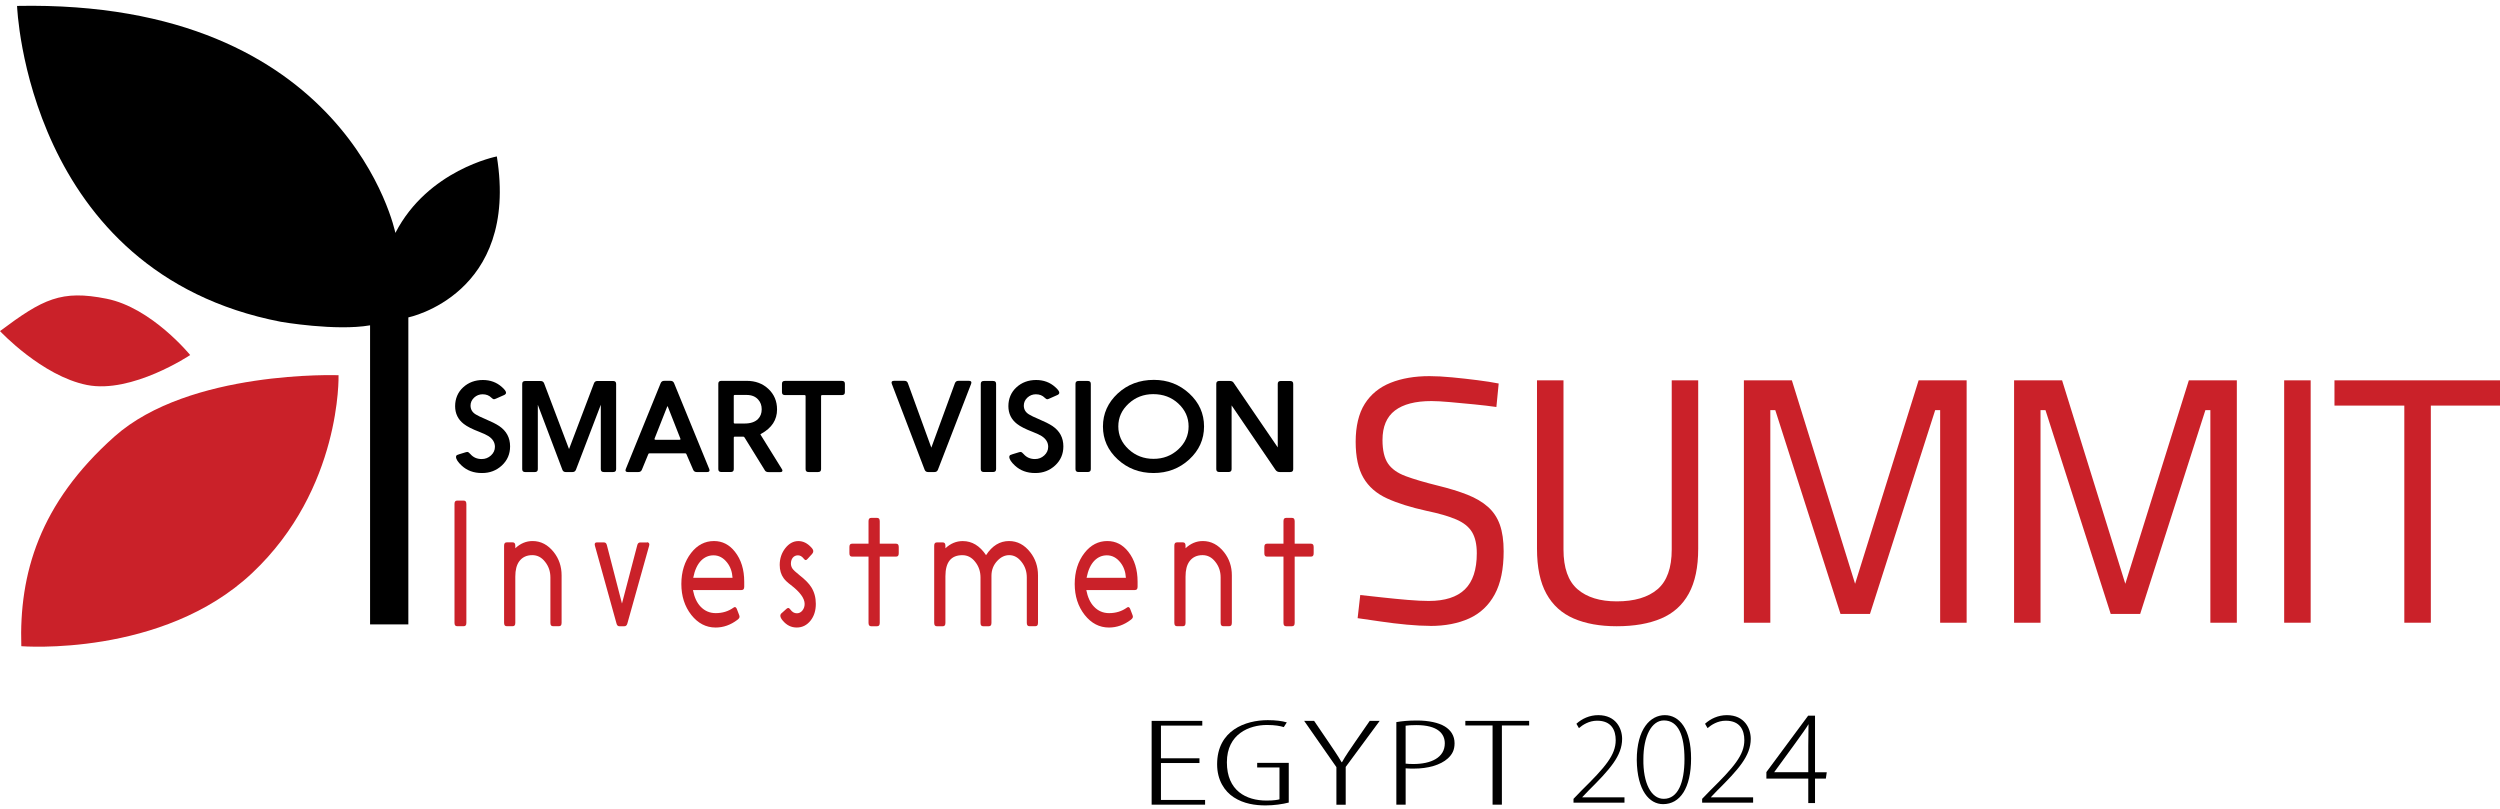<svg width="139" height="45" viewBox="0 0 139 45" fill="none" xmlns="http://www.w3.org/2000/svg">
<path d="M87.487 44.629V44.415L87.927 43.959C89.253 42.655 89.833 41.979 89.833 41.154C89.833 40.61 89.606 40.071 88.799 40.071C88.345 40.071 87.993 40.306 87.788 40.483L87.648 40.241C87.956 39.962 88.373 39.762 88.864 39.762C89.853 39.762 90.19 40.513 90.19 41.08C90.19 42.023 89.508 42.781 88.314 43.966L87.977 44.319V44.333H90.321V44.627H87.484L87.487 44.629Z" fill="black"/>
<path d="M92.462 44.71C91.715 44.71 91.026 43.973 91.004 42.258C91.004 40.52 91.766 39.762 92.565 39.762C93.365 39.762 94.024 40.52 94.024 42.17C94.024 43.82 93.409 44.71 92.471 44.71H92.464H92.462ZM92.506 44.415C93.297 44.415 93.657 43.509 93.657 42.206C93.657 40.902 93.32 40.056 92.514 40.056C91.826 40.056 91.372 40.938 91.372 42.206C91.35 43.538 91.805 44.415 92.5 44.415H92.507H92.506Z" fill="black"/>
<path d="M94.639 44.629V44.415L95.08 43.959C96.405 42.655 96.985 41.979 96.985 41.154C96.985 40.61 96.758 40.071 95.951 40.071C95.497 40.071 95.146 40.306 94.94 40.483L94.8 40.241C95.108 39.962 95.525 39.762 96.016 39.762C97.005 39.762 97.342 40.513 97.342 41.08C97.342 42.023 96.661 42.781 95.466 43.966L95.129 44.319V44.333H97.473V44.627H94.637L94.639 44.629Z" fill="black"/>
<path d="M100.54 44.647V43.29H98.211V42.928L100.533 39.792H100.915V42.937H101.568L101.517 43.291H100.915V44.649H100.54V44.647ZM100.54 41.466C100.54 41.192 100.547 40.587 100.554 40.263C100.355 40.617 99.203 42.159 98.644 42.934H100.54V41.466Z" fill="black"/>
<path d="M66.69 42.424H64.549V44.477H67.003V44.739H64.031V40.081H66.847V40.343H64.549V42.161H66.69V42.424Z" fill="black"/>
<path d="M71.655 44.622C71.318 44.711 70.826 44.781 70.367 44.781C69.79 44.781 69.153 44.691 68.599 44.331C68.081 43.993 67.672 43.377 67.672 42.493C67.672 40.607 69.247 40.04 70.487 40.04C70.933 40.04 71.293 40.088 71.546 40.165L71.379 40.427C71.174 40.364 70.898 40.309 70.441 40.309C69.466 40.309 68.215 40.8 68.215 42.383C68.215 43.966 69.285 44.511 70.417 44.511C70.826 44.511 71.054 44.47 71.139 44.442V42.672H69.899V42.417H71.655V44.622Z" fill="black"/>
<path d="M74.304 44.739V42.652L72.512 40.081H73.065L73.883 41.284C74.111 41.623 74.376 42.003 74.592 42.377H74.616C74.821 42.004 75.086 41.637 75.338 41.264L76.156 40.082H76.709L74.821 42.641V44.742H74.303L74.304 44.739Z" fill="black"/>
<path d="M77.637 40.149C77.961 40.094 78.298 40.06 78.792 40.06C79.418 40.06 79.982 40.177 80.332 40.391C80.669 40.598 80.874 40.91 80.874 41.324C80.874 41.704 80.741 41.946 80.501 42.167C80.092 42.54 79.383 42.734 78.624 42.734C78.432 42.734 78.3 42.734 78.154 42.72V44.738H77.637V40.149ZM78.153 42.458C78.273 42.472 78.394 42.479 78.586 42.479C79.561 42.479 80.331 42.126 80.331 41.331C80.331 40.805 79.958 40.315 78.743 40.315C78.49 40.315 78.297 40.329 78.153 40.349V42.458Z" fill="black"/>
<path d="M82.989 40.336H81.473V40.081H85.021V40.336H83.505V44.739H82.987V40.336H82.989Z" fill="black"/>
<path d="M18.823 20.862C18.823 20.862 10.537 20.557 6.36 24.276C2.184 27.995 1.057 31.911 1.185 35.929C1.185 35.929 9.035 36.555 14.019 31.863C19.004 27.17 18.823 20.862 18.823 20.862Z" fill="#CA2129"/>
<path d="M10.573 19.739C10.573 19.739 8.437 17.111 5.924 16.609C3.412 16.107 2.396 16.615 0 18.409C0 18.409 2.333 20.904 4.834 21.405C7.334 21.904 10.573 19.741 10.573 19.741V19.739Z" fill="#CA2129"/>
<path d="M20.576 34.717H22.704V17.648C22.704 17.648 28.865 16.389 27.624 8.697C27.624 8.697 23.79 9.441 21.983 12.95C21.985 12.95 19.358 -0.034 0.949 0.329C0.949 0.329 1.467 15.152 15.616 17.892C15.616 17.892 18.666 18.42 20.576 18.088V34.715V34.717Z" fill="black"/>
<path d="M25.779 34.817H25.421C25.318 34.82 25.268 34.757 25.27 34.626V28.025C25.267 27.894 25.318 27.831 25.421 27.833H25.779C25.882 27.831 25.931 27.894 25.93 28.025V34.626C25.933 34.757 25.882 34.82 25.779 34.817Z" fill="#CA2129"/>
<path d="M28.651 30.483C28.934 30.217 29.255 30.082 29.61 30.082C30.073 30.082 30.466 30.289 30.792 30.702C31.081 31.069 31.225 31.498 31.225 31.99V34.626C31.228 34.757 31.177 34.82 31.074 34.817H30.752C30.649 34.82 30.6 34.757 30.602 34.626V32.103C30.602 31.773 30.504 31.484 30.308 31.239C30.115 30.989 29.878 30.866 29.596 30.866C29.276 30.866 29.033 30.984 28.865 31.216C28.723 31.413 28.651 31.694 28.651 32.058V34.626C28.654 34.757 28.603 34.82 28.5 34.817H28.178C28.075 34.82 28.026 34.757 28.027 34.626V30.346C28.025 30.216 28.075 30.152 28.178 30.155H28.5C28.603 30.152 28.652 30.216 28.651 30.346V30.482V30.483Z" fill="#CA2129"/>
<path d="M34.583 33.552L35.43 30.319C35.454 30.213 35.511 30.16 35.598 30.16H35.989V30.156C36.009 30.138 36.037 30.151 36.075 30.193C36.095 30.214 36.103 30.24 36.103 30.271C36.103 30.292 36.099 30.316 36.092 30.343L34.882 34.664C34.853 34.771 34.796 34.822 34.71 34.819H34.444C34.358 34.822 34.302 34.771 34.277 34.664L33.078 30.343C33.071 30.316 33.066 30.292 33.066 30.271C33.066 30.194 33.106 30.158 33.185 30.158H33.576C33.662 30.155 33.718 30.206 33.743 30.312L34.581 33.553L34.583 33.552Z" fill="#CA2129"/>
<path d="M38.527 32.806C38.604 33.205 38.745 33.511 38.95 33.726C39.179 33.968 39.461 34.09 39.795 34.09C40.168 34.09 40.495 33.99 40.776 33.79C40.809 33.766 40.836 33.753 40.857 33.753C40.903 33.753 40.939 33.79 40.969 33.862L41.09 34.177C41.108 34.222 41.118 34.26 41.118 34.29C41.118 34.346 41.08 34.401 41.004 34.459C40.627 34.747 40.221 34.891 39.787 34.891C39.257 34.891 38.807 34.657 38.437 34.19C38.068 33.719 37.883 33.145 37.883 32.469C37.883 31.793 38.065 31.208 38.427 30.743C38.771 30.302 39.194 30.082 39.698 30.082C40.163 30.082 40.553 30.281 40.864 30.679C41.209 31.116 41.379 31.671 41.379 32.346V32.615C41.382 32.745 41.331 32.809 41.228 32.806H38.526H38.527ZM40.729 32.123C40.709 31.793 40.609 31.511 40.429 31.281C40.218 31.011 39.966 30.876 39.67 30.876C39.407 30.876 39.178 30.974 38.983 31.168C38.773 31.381 38.626 31.7 38.543 32.125H40.73L40.729 32.123Z" fill="#CA2129"/>
<path d="M43.467 34.085L43.732 33.848C43.768 33.818 43.799 33.803 43.825 33.803C43.864 33.803 43.904 33.833 43.947 33.893C44.044 34.029 44.164 34.099 44.305 34.099C44.429 34.099 44.533 34.047 44.617 33.94C44.697 33.837 44.738 33.718 44.738 33.58C44.738 33.267 44.481 32.916 43.968 32.524C43.786 32.388 43.653 32.262 43.57 32.146C43.425 31.946 43.352 31.701 43.352 31.413C43.352 31.055 43.456 30.744 43.663 30.479C43.871 30.216 44.112 30.084 44.387 30.084C44.662 30.084 44.897 30.206 45.117 30.448C45.184 30.52 45.218 30.588 45.218 30.648C45.218 30.696 45.198 30.746 45.157 30.794L44.899 31.076C44.864 31.119 44.83 31.14 44.799 31.14C44.763 31.14 44.722 31.11 44.677 31.049C44.587 30.934 44.483 30.876 44.366 30.876C44.249 30.876 44.147 30.922 44.075 31.012C44.009 31.097 43.975 31.205 43.975 31.335C43.975 31.426 43.999 31.512 44.047 31.595C44.105 31.685 44.242 31.816 44.459 31.986C44.765 32.225 44.981 32.445 45.106 32.646C45.275 32.913 45.36 33.223 45.36 33.575C45.36 33.947 45.263 34.258 45.069 34.503C44.864 34.761 44.608 34.89 44.299 34.89C43.99 34.89 43.738 34.762 43.522 34.507C43.432 34.401 43.387 34.31 43.387 34.233C43.387 34.178 43.414 34.129 43.466 34.083L43.467 34.085Z" fill="#CA2129"/>
<path d="M48.29 30.229V28.985C48.287 28.855 48.338 28.791 48.441 28.794H48.763C48.866 28.791 48.915 28.855 48.914 28.985V30.229H49.819C49.922 30.226 49.971 30.289 49.97 30.42V30.757C49.973 30.887 49.922 30.951 49.819 30.948H48.914V34.627C48.916 34.758 48.866 34.822 48.763 34.819H48.441C48.338 34.822 48.289 34.758 48.29 34.627V30.948H47.378C47.275 30.951 47.225 30.887 47.227 30.757V30.42C47.224 30.289 47.275 30.226 47.378 30.229H48.29Z" fill="#CA2129"/>
<path d="M54.825 30.866C55.163 30.345 55.589 30.082 56.102 30.082C56.563 30.082 56.956 30.289 57.28 30.702C57.569 31.069 57.713 31.498 57.713 31.99V34.626C57.716 34.757 57.665 34.82 57.562 34.817H57.241C57.138 34.82 57.088 34.757 57.09 34.626V32.103C57.09 31.773 56.992 31.484 56.796 31.239C56.603 30.989 56.374 30.866 56.112 30.866C55.874 30.866 55.658 30.967 55.465 31.167C55.238 31.401 55.125 31.683 55.125 32.014V34.627C55.128 34.758 55.077 34.822 54.974 34.819H54.666C54.563 34.822 54.514 34.758 54.516 34.627V32.105C54.516 31.775 54.418 31.485 54.222 31.24C54.029 30.991 53.791 30.868 53.506 30.868C52.878 30.868 52.565 31.259 52.565 32.042V34.629C52.568 34.759 52.517 34.823 52.414 34.82H52.092C51.989 34.823 51.94 34.759 51.941 34.629V30.349C51.939 30.218 51.989 30.155 52.092 30.158H52.414C52.517 30.155 52.566 30.218 52.565 30.349V30.485C52.848 30.218 53.17 30.084 53.528 30.084C54.046 30.084 54.477 30.345 54.825 30.868V30.866Z" fill="#CA2129"/>
<path d="M60.398 32.806C60.475 33.205 60.616 33.511 60.822 33.726C61.05 33.968 61.332 34.09 61.666 34.09C62.039 34.09 62.366 33.99 62.647 33.79C62.681 33.766 62.707 33.753 62.728 33.753C62.774 33.753 62.81 33.79 62.84 33.862L62.961 34.177C62.98 34.222 62.989 34.26 62.989 34.29C62.989 34.346 62.951 34.401 62.875 34.459C62.499 34.747 62.092 34.891 61.658 34.891C61.128 34.891 60.678 34.657 60.308 34.19C59.939 33.719 59.754 33.145 59.754 32.469C59.754 31.793 59.936 31.208 60.298 30.743C60.642 30.302 61.066 30.082 61.569 30.082C62.035 30.082 62.424 30.281 62.736 30.679C63.08 31.116 63.25 31.671 63.25 32.346V32.615C63.253 32.745 63.202 32.809 63.099 32.806H60.397H60.398ZM62.6 32.123C62.58 31.793 62.48 31.511 62.3 31.281C62.09 31.011 61.837 30.876 61.541 30.876C61.279 30.876 61.049 30.974 60.854 31.168C60.644 31.381 60.497 31.7 60.414 32.125H62.602L62.6 32.123Z" fill="#CA2129"/>
<path d="M65.916 30.483C66.2 30.217 66.52 30.082 66.876 30.082C67.338 30.082 67.732 30.289 68.058 30.702C68.347 31.069 68.491 31.498 68.491 31.99V34.626C68.493 34.757 68.443 34.82 68.34 34.817H68.018C67.915 34.82 67.866 34.757 67.867 34.626V32.103C67.867 31.773 67.77 31.484 67.574 31.239C67.38 30.989 67.144 30.866 66.862 30.866C66.541 30.866 66.299 30.984 66.131 31.216C65.988 31.413 65.916 31.694 65.916 32.058V34.626C65.919 34.757 65.868 34.82 65.766 34.817H65.444C65.341 34.82 65.292 34.757 65.293 34.626V30.346C65.29 30.216 65.341 30.152 65.444 30.155H65.766C65.868 30.152 65.918 30.216 65.916 30.346V30.482V30.483Z" fill="#CA2129"/>
<path d="M71.361 30.229V28.985C71.358 28.855 71.408 28.791 71.511 28.794H71.833C71.936 28.791 71.985 28.855 71.984 28.985V30.229H72.889C72.992 30.226 73.042 30.289 73.04 30.42V30.757C73.043 30.887 72.992 30.951 72.889 30.948H71.984V34.627C71.987 34.758 71.936 34.822 71.833 34.819H71.511C71.408 34.822 71.359 34.758 71.361 34.627V30.948H70.448C70.345 30.951 70.296 30.887 70.297 30.757V30.42C70.294 30.289 70.345 30.226 70.448 30.229H71.361Z" fill="#CA2129"/>
<path d="M28.02 21.968L27.566 22.169C27.52 22.189 27.489 22.198 27.473 22.198C27.43 22.198 27.381 22.172 27.326 22.116C27.199 21.986 27.034 21.922 26.832 21.922C26.653 21.922 26.497 21.983 26.363 22.106C26.229 22.233 26.162 22.38 26.162 22.549C26.162 22.763 26.26 22.927 26.453 23.043C26.577 23.118 26.748 23.201 26.965 23.291C27.313 23.437 27.577 23.569 27.756 23.688C28.159 23.962 28.361 24.337 28.361 24.818C28.361 25.243 28.209 25.597 27.903 25.881C27.599 26.16 27.237 26.3 26.814 26.3H26.786C26.337 26.3 25.965 26.163 25.669 25.888C25.458 25.692 25.354 25.529 25.354 25.399C25.354 25.359 25.371 25.328 25.405 25.302C25.422 25.29 25.588 25.236 25.907 25.141C25.941 25.132 25.965 25.128 25.982 25.128C26.03 25.128 26.087 25.169 26.157 25.25C26.316 25.433 26.526 25.523 26.783 25.523C26.98 25.523 27.152 25.457 27.299 25.322C27.444 25.188 27.518 25.029 27.518 24.843C27.518 24.604 27.398 24.405 27.159 24.249C27.056 24.183 26.891 24.105 26.662 24.015C26.255 23.86 25.963 23.711 25.784 23.569C25.464 23.321 25.305 22.991 25.305 22.581C25.305 22.172 25.453 21.81 25.749 21.538C26.045 21.265 26.412 21.128 26.849 21.128C27.262 21.128 27.615 21.259 27.905 21.518C28.058 21.653 28.136 21.758 28.136 21.836C28.136 21.888 28.099 21.932 28.024 21.968H28.02Z" fill="black"/>
<path d="M31.637 24.972L33.024 21.314C33.055 21.223 33.123 21.18 33.228 21.182H34.078C34.199 21.18 34.26 21.235 34.257 21.347V26.082C34.26 26.194 34.199 26.249 34.078 26.246H33.584C33.463 26.249 33.402 26.194 33.405 26.082V22.503L32.023 26.116C31.989 26.206 31.92 26.25 31.815 26.247H31.471C31.365 26.25 31.298 26.206 31.267 26.116L29.903 22.507V26.083C29.905 26.195 29.845 26.25 29.724 26.247H29.214C29.093 26.25 29.032 26.195 29.035 26.083V21.348C29.032 21.236 29.093 21.181 29.214 21.184H30.049C30.152 21.181 30.22 21.226 30.254 21.316L31.64 24.973L31.637 24.972Z" fill="black"/>
<path d="M39.31 26.246H38.745C38.642 26.249 38.573 26.205 38.538 26.114L38.161 25.243C38.15 25.218 38.129 25.206 38.1 25.206H36.109C36.078 25.206 36.058 25.218 36.048 25.245L35.69 26.114C35.655 26.205 35.584 26.249 35.483 26.246H34.917C34.824 26.246 34.777 26.213 34.777 26.15C34.777 26.13 34.782 26.109 34.791 26.083L36.732 21.306C36.767 21.215 36.837 21.171 36.94 21.174H37.272C37.375 21.171 37.444 21.216 37.48 21.306L39.436 26.083C39.446 26.107 39.45 26.13 39.45 26.15C39.45 26.213 39.404 26.246 39.31 26.246ZM37.828 24.384L37.126 22.598C37.126 22.598 37.119 22.588 37.112 22.588C37.107 22.588 37.103 22.591 37.1 22.598L36.395 24.384C36.392 24.392 36.391 24.401 36.391 24.407C36.391 24.438 36.411 24.453 36.449 24.453H37.775C37.815 24.453 37.835 24.439 37.835 24.411C37.835 24.402 37.832 24.394 37.828 24.384Z" fill="black"/>
<path d="M42.53 26.157L41.392 24.317C41.375 24.29 41.349 24.277 41.317 24.277H40.859C40.818 24.277 40.798 24.296 40.798 24.334V26.08C40.801 26.192 40.74 26.247 40.619 26.245H40.117C39.995 26.247 39.935 26.192 39.938 26.08V21.34C39.935 21.228 39.995 21.172 40.117 21.175H41.51C42 21.175 42.403 21.324 42.72 21.622C43.043 21.924 43.204 22.305 43.204 22.767C43.204 23.343 42.912 23.793 42.33 24.114C42.296 24.134 42.279 24.147 42.279 24.154C42.279 24.159 42.282 24.163 42.286 24.167L43.482 26.096C43.496 26.12 43.503 26.143 43.503 26.162C43.503 26.219 43.464 26.249 43.385 26.249H42.74C42.643 26.252 42.572 26.222 42.529 26.16L42.53 26.157ZM40.797 22.016V23.491C40.797 23.528 40.816 23.548 40.857 23.548H41.397C41.729 23.548 41.978 23.464 42.146 23.297C42.282 23.158 42.351 22.979 42.351 22.758C42.351 22.537 42.286 22.367 42.158 22.22C42.005 22.045 41.788 21.959 41.509 21.959H40.857C40.816 21.959 40.797 21.977 40.797 22.016Z" fill="black"/>
<path d="M46.797 21.967H45.712C45.671 21.967 45.652 21.986 45.652 22.024V26.082C45.654 26.194 45.594 26.249 45.472 26.246H44.97C44.849 26.249 44.788 26.194 44.791 26.082V22.024C44.791 21.987 44.771 21.967 44.73 21.967H43.656C43.535 21.97 43.474 21.915 43.477 21.803V21.341C43.474 21.229 43.535 21.174 43.656 21.177H46.797C46.918 21.174 46.979 21.229 46.976 21.341V21.803C46.979 21.915 46.918 21.97 46.797 21.967Z" fill="black"/>
<path d="M51.782 24.888L53.092 21.31C53.126 21.218 53.192 21.172 53.292 21.174H53.869C53.962 21.174 54.009 21.206 54.009 21.273C54.009 21.29 54.005 21.313 53.995 21.34L52.15 26.114C52.116 26.205 52.048 26.249 51.946 26.246H51.613C51.51 26.249 51.442 26.205 51.408 26.114L49.584 21.34C49.575 21.313 49.57 21.291 49.57 21.273C49.57 21.206 49.617 21.174 49.71 21.174H50.28C50.383 21.171 50.449 21.216 50.48 21.31L51.781 24.888H51.782Z" fill="black"/>
<path d="M54.711 21.181H55.204C55.325 21.178 55.386 21.233 55.383 21.345V26.08C55.386 26.192 55.325 26.247 55.204 26.245H54.711C54.589 26.247 54.529 26.192 54.531 26.08V21.345C54.529 21.233 54.589 21.178 54.711 21.181Z" fill="black"/>
<path d="M58.782 21.967L58.327 22.169C58.282 22.189 58.251 22.198 58.234 22.198C58.192 22.198 58.143 22.172 58.088 22.116C57.961 21.986 57.796 21.922 57.594 21.922C57.415 21.922 57.258 21.983 57.124 22.106C56.99 22.232 56.924 22.38 56.924 22.549C56.924 22.762 57.021 22.927 57.215 23.043C57.339 23.118 57.509 23.2 57.727 23.291C58.075 23.437 58.339 23.569 58.518 23.688C58.921 23.962 59.123 24.337 59.123 24.817C59.123 25.243 58.971 25.597 58.664 25.88C58.361 26.16 57.999 26.3 57.576 26.3H57.547C57.099 26.3 56.727 26.162 56.43 25.887C56.22 25.692 56.116 25.529 56.116 25.398C56.116 25.359 56.133 25.328 56.166 25.302C56.184 25.289 56.35 25.235 56.669 25.141C56.703 25.132 56.727 25.128 56.743 25.128C56.791 25.128 56.849 25.169 56.918 25.25C57.078 25.433 57.288 25.523 57.545 25.523C57.742 25.523 57.914 25.457 58.061 25.322C58.206 25.187 58.279 25.029 58.279 24.843C58.279 24.604 58.16 24.405 57.921 24.249C57.818 24.183 57.653 24.105 57.423 24.015C57.017 23.859 56.725 23.711 56.546 23.569C56.226 23.321 56.066 22.991 56.066 22.581C56.066 22.172 56.215 21.81 56.511 21.538C56.807 21.265 57.174 21.128 57.611 21.128C58.024 21.128 58.377 21.259 58.667 21.518C58.82 21.653 58.897 21.758 58.897 21.836C58.897 21.888 58.861 21.932 58.786 21.967H58.782Z" fill="black"/>
<path d="M59.976 21.181H60.47C60.591 21.178 60.652 21.233 60.649 21.345V26.08C60.652 26.192 60.591 26.247 60.47 26.245H59.976C59.855 26.247 59.794 26.192 59.797 26.08V21.345C59.794 21.233 59.855 21.178 59.976 21.181Z" fill="black"/>
<path d="M64.158 21.121C64.919 21.121 65.575 21.374 66.124 21.878C66.671 22.384 66.945 22.995 66.945 23.711C66.945 24.426 66.671 25.037 66.124 25.543C65.575 26.048 64.912 26.3 64.137 26.3C63.361 26.3 62.694 26.048 62.145 25.543C61.598 25.037 61.324 24.428 61.324 23.713C61.324 22.999 61.598 22.388 62.145 21.878C62.69 21.374 63.361 21.121 64.158 21.121ZM64.118 21.914C63.591 21.914 63.135 22.088 62.754 22.438C62.369 22.791 62.178 23.215 62.178 23.709C62.178 24.204 62.369 24.629 62.754 24.983C63.137 25.336 63.598 25.512 64.137 25.512C64.675 25.512 65.134 25.336 65.516 24.983C65.895 24.632 66.086 24.207 66.086 23.709C66.086 23.212 65.895 22.792 65.516 22.438C65.139 22.088 64.673 21.914 64.12 21.914H64.118Z" fill="black"/>
<path d="M68.477 22.541V26.08C68.48 26.192 68.419 26.247 68.298 26.245H67.804C67.683 26.247 67.622 26.192 67.625 26.08V21.345C67.622 21.233 67.683 21.178 67.804 21.181H68.363C68.463 21.178 68.536 21.208 68.581 21.27L71.043 24.876V21.347C71.04 21.235 71.1 21.18 71.222 21.182H71.724C71.845 21.18 71.906 21.235 71.903 21.347V26.082C71.906 26.194 71.845 26.249 71.724 26.246H71.158C71.051 26.246 70.969 26.205 70.914 26.12L68.478 22.541H68.477Z" fill="black"/>
<path d="M79.513 34.799C79.145 34.799 78.715 34.776 78.225 34.731C77.735 34.686 77.247 34.626 76.763 34.555C76.278 34.484 75.852 34.422 75.484 34.37L75.63 33.083C75.986 33.123 76.4 33.168 76.873 33.219C77.345 33.271 77.812 33.317 78.272 33.355C78.732 33.393 79.121 33.413 79.441 33.413C80.337 33.413 81.005 33.199 81.447 32.77C81.888 32.34 82.11 31.671 82.11 30.761C82.11 30.267 82.021 29.874 81.843 29.581C81.666 29.289 81.371 29.054 80.96 28.879C80.549 28.703 80 28.545 79.313 28.402C78.43 28.206 77.697 27.977 77.114 27.709C76.532 27.442 76.096 27.062 75.808 26.568C75.52 26.073 75.375 25.404 75.375 24.56C75.375 23.715 75.543 22.986 75.881 22.454C76.218 21.921 76.697 21.531 77.317 21.283C77.936 21.036 78.657 20.913 79.479 20.913C79.847 20.913 80.268 20.936 80.74 20.981C81.213 21.026 81.68 21.079 82.139 21.137C82.599 21.195 82.996 21.257 83.327 21.323L83.199 22.629C82.843 22.577 82.431 22.529 81.966 22.483C81.499 22.438 81.052 22.395 80.622 22.357C80.192 22.319 79.849 22.299 79.591 22.299C78.695 22.299 78.017 22.475 77.557 22.826C77.097 23.178 76.867 23.723 76.867 24.465C76.867 25.037 76.969 25.472 77.171 25.771C77.374 26.07 77.701 26.304 78.155 26.473C78.609 26.642 79.204 26.817 79.941 27C80.578 27.156 81.128 27.325 81.588 27.507C82.048 27.69 82.429 27.914 82.729 28.181C83.029 28.447 83.251 28.779 83.392 29.175C83.533 29.572 83.603 30.063 83.603 30.648C83.603 31.636 83.439 32.435 83.107 33.047C82.776 33.658 82.303 34.105 81.69 34.384C81.076 34.663 80.353 34.803 79.517 34.803L79.513 34.799Z" fill="#CA2129"/>
<path d="M89.891 34.819C88.959 34.819 88.161 34.676 87.499 34.389C86.836 34.103 86.33 33.645 85.982 33.015C85.632 32.384 85.457 31.549 85.457 30.509V21.148H86.93V30.549C86.93 31.576 87.191 32.313 87.712 32.763C88.234 33.212 88.961 33.436 89.893 33.436C90.875 33.436 91.629 33.212 92.157 32.763C92.684 32.313 92.948 31.576 92.948 30.549V21.148H94.42V30.509C94.42 31.537 94.246 32.368 93.896 33.005C93.546 33.643 93.034 34.103 92.358 34.389C91.683 34.676 90.862 34.819 89.891 34.819Z" fill="#CA2129"/>
<path d="M96.96 34.623V21.147H99.628L103.143 32.458L106.676 21.147H109.345V34.623H107.872V22.805H107.596L103.97 34.136H102.332L98.706 22.805H98.43V34.623H96.957H96.96Z" fill="#CA2129"/>
<path d="M111.983 34.623V21.147H114.652L118.167 32.458L121.7 21.147H124.368V34.623H122.896V22.805H122.619L118.993 34.136H117.356L113.729 22.805H113.453V34.623H111.98H111.983Z" fill="#CA2129"/>
<path d="M127 34.623V21.147H128.473V34.623H127Z" fill="#CA2129"/>
<path d="M133.68 34.623V22.551H129.797V21.147H139V22.551H135.154V34.623H133.681H133.68Z" fill="#CA2129"/>
</svg>
